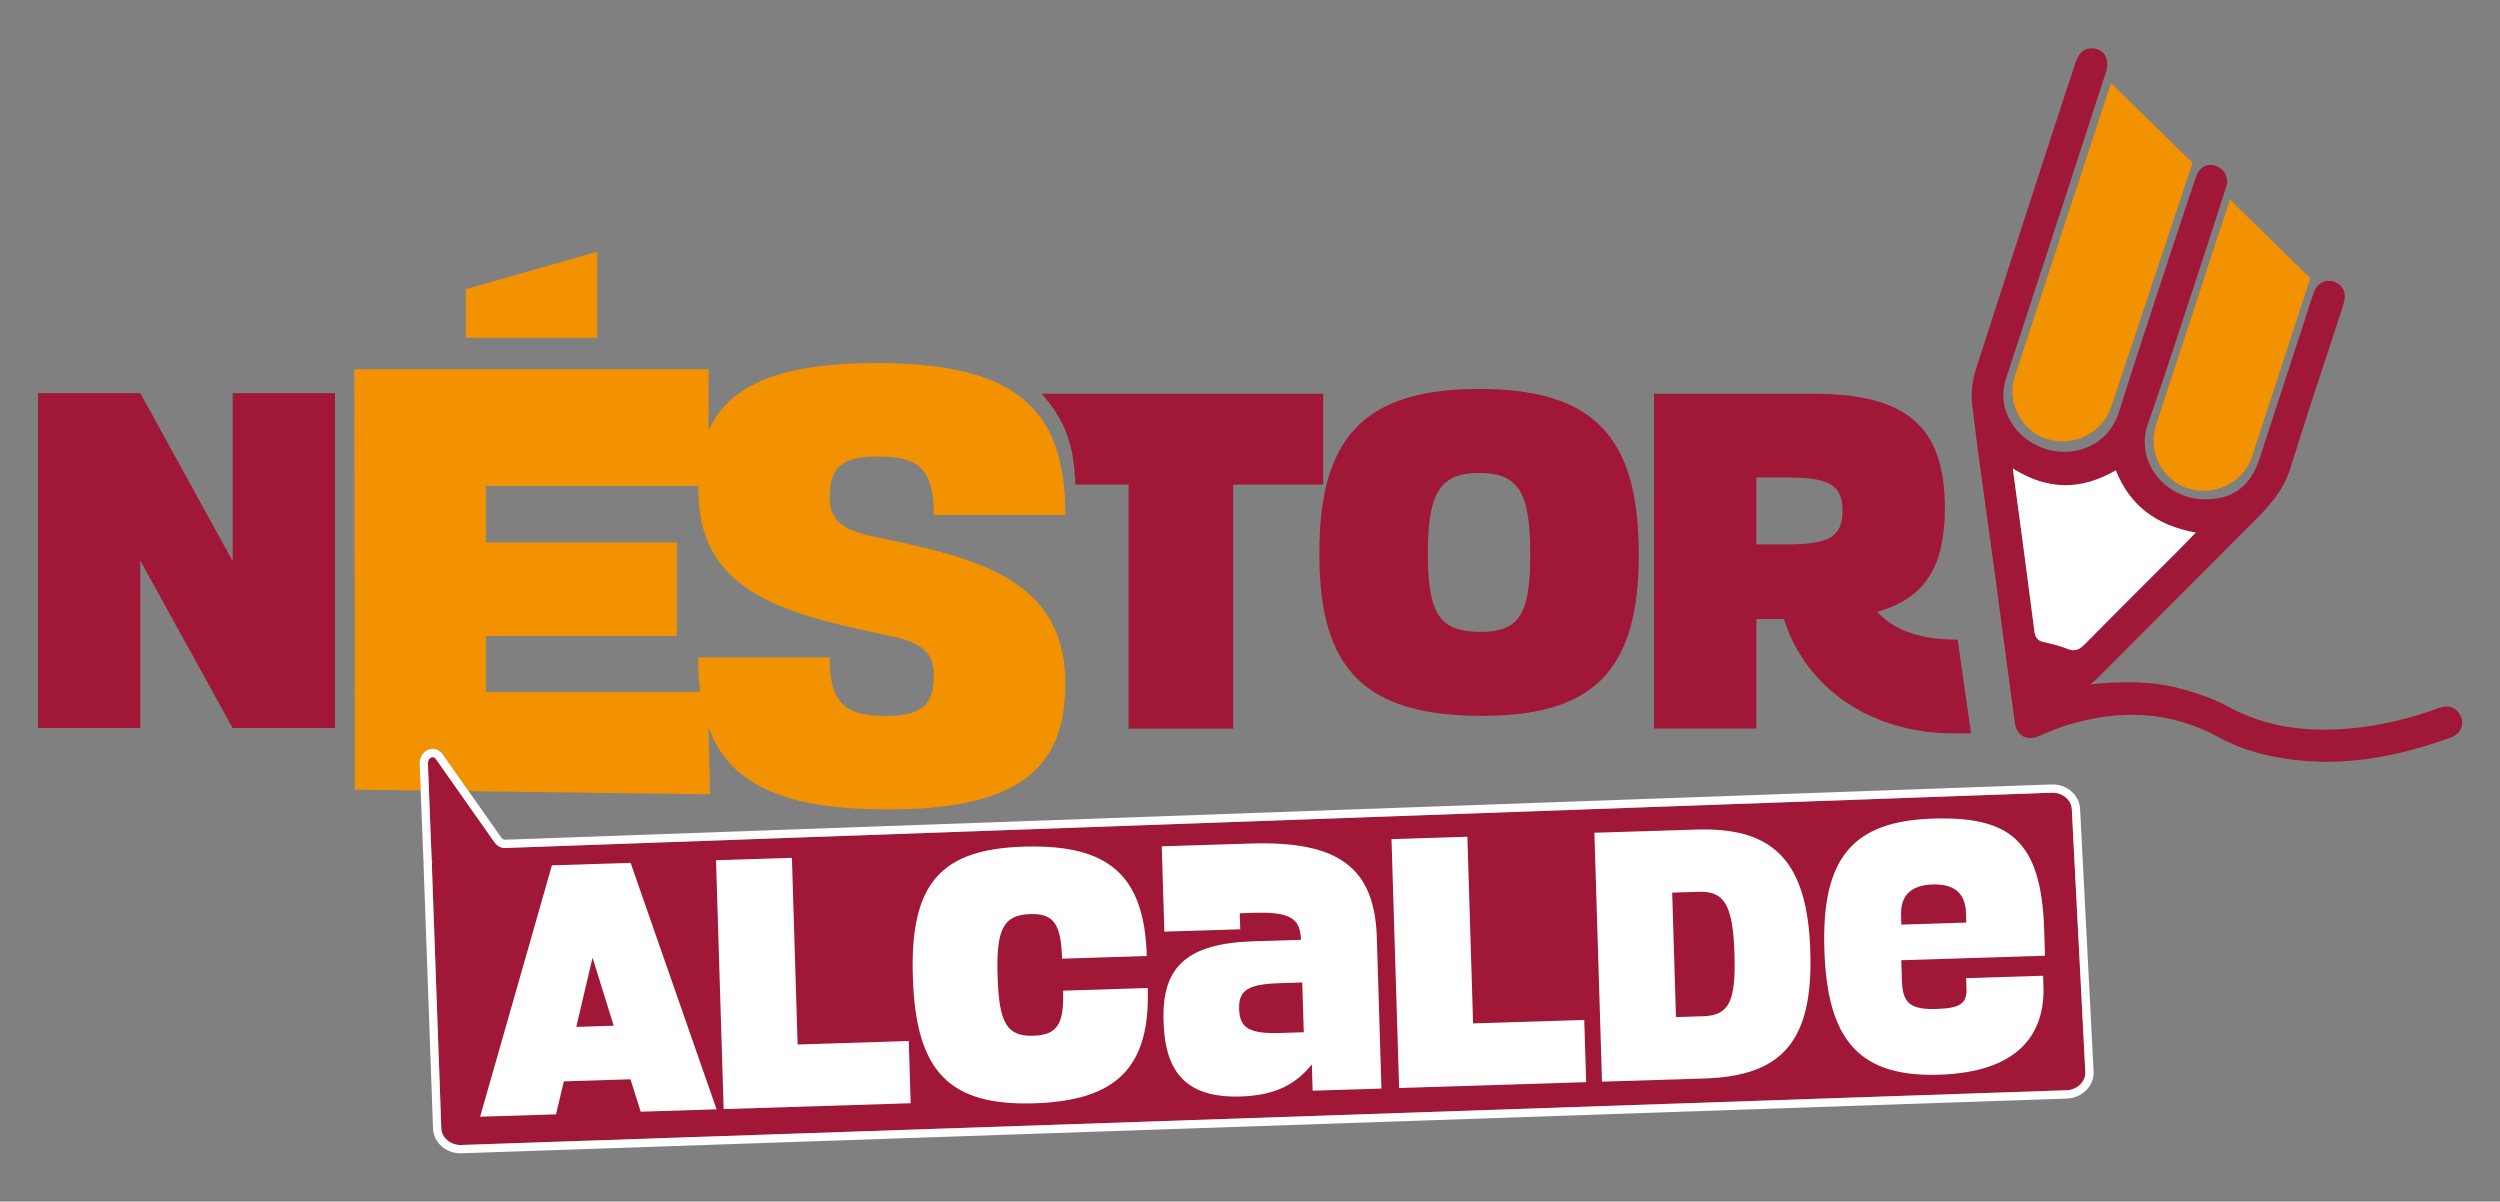 <?xml version="1.0" encoding="UTF-8"?>
<svg id="Capa_1" data-name="Capa 1" xmlns="http://www.w3.org/2000/svg" viewBox="0 0 875.98 421.04">
  <rect x="0" y="0" width="875.98" height="421.04" fill="#808080" stroke="none"/>
  <defs>
    <style>
      .cls-1 {
        fill: #fff;
      }

      .cls-2 {
        fill: #f39200;
      }

      .cls-3 {
        fill: #a01738;
      }

      .cls-4 {
        fill: none;
      }
    </style>
  </defs>
  <g>
    <g>
      <g>
        <path class="cls-3" d="M862.32,251.26c-1.17-3.17-4.12-4.52-7.7-3.2-9.97,3.67-20.22,6.16-30.8,7.15-15.12,1.41-29.64-.2-43.28-7.7-5-2.74-10.6-4.59-16.12-6.12-10.35-2.88-20.92-2.7-31.87-1.62,.78-.71,1.6-1.38,2.34-2.12,18.44-18.45,36.88-36.9,55.29-55.39,5.26-5.28,10.06-10.74,12.36-18.23,5.22-17.02,10.95-33.89,16.46-50.82,.82-2.51,1.73-5,2.38-7.55,.85-3.32-.7-6.07-3.7-7-2.99-.92-5.7,.55-6.94,3.78-.21,.55-.39,1.11-.57,1.67-6.15,18.88-12.28,37.77-18.45,56.64-3.33,10.18-10.21,14.88-20.88,14.12-12.08-.86-23-12.88-18.17-26.57,6.75-19.09,12.84-38.42,19.2-57.65,2.83-8.55,5.44-16.72,8.2-25.29,1.04-3.23-.75-6.21-3.6-7.23-2.95-1.05-5.47,.27-6.84,3.36-.44,.98-18.66,55.93-27.11,82.7-3.83,12.13-15.28,15.72-24.26,13.54-11.79-2.87-18.94-14.21-15.42-24.9,8.63-26.2,31.81-97.56,35.06-107.52,1.2-3.69,.09-6.68-2.52-7.84-.67-.3-1.41-.5-2.27-.53-2.81-.1-4.7,1.5-5.91,5.13-.04,.12-.08,.24-.12,.36-11.89,35.91-23.04,70.91-34.72,106.89-1.29,3.98-1.8,8.56-1.31,12.7,2.16,18.18,4.86,36.3,7.31,54.44,2.56,18.93,5.05,37.86,7.61,56.79,.63,4.67,4.23,6.48,8.61,4.61,3.14-1.34,6.3-2.71,9.56-3.72,18.37-5.69,36.23-5.18,53.47,4.28,4.17,2.28,8.72,4.09,13.31,5.33,23.25,6.26,45.81,2.66,67.96-5.38,3.2-1.16,4.51-4.22,3.44-7.11Zm-138.05-23.96c-2.6-1.07-5.4-1.7-8.15-2.32-2.11-.47-3-1.54-3.27-3.73-1.77-13.99-3.67-27.95-5.53-41.93-.64-4.84-1.31-9.67-2.06-15.19,12.19,7.76,24.04,7.69,36.1,.68,4.97,12.53,14.41,19.35,27.99,21.81-2.23,2.29-4.19,4.35-6.2,6.36-10.93,10.94-21.91,21.83-32.76,32.85-1.89,1.92-3.53,2.54-6.12,1.47Z"/>
        <path class="cls-2" d="M739.69,29.09l-33.59,102.36c-3.12,9.27,1.86,19.32,11.13,22.44l-.29-.2c9.27,3.12,19.6-1.66,22.73-10.93l28.58-85.68-28.57-27.99Z"/>
        <path class="cls-2" d="M781.35,69.91l-25.83,78.84c-3.12,9.27,1.86,19.32,11.13,22.44l-.29-.2c9.27,3.12,19.6-1.66,22.73-10.93l20.4-62.58-28.14-27.57Z"/>
      </g>
      <path class="cls-1" d="M724.27,227.3c-2.6-1.07-5.4-1.7-8.15-2.32-2.11-.47-3-1.54-3.27-3.73-1.77-13.99-3.67-27.95-5.53-41.93-.64-4.84-1.31-9.67-2.06-15.19,12.19,7.76,24.04,7.69,36.1,.68,4.97,12.53,14.41,19.35,27.99,21.81-2.23,2.29-4.19,4.35-6.2,6.36-10.93,10.94-21.91,21.83-32.76,32.85-1.89,1.92-3.53,2.54-6.12,1.47Z"/>
    </g>
    <g>
      <path class="cls-3" d="M685.96,224.11l4.7,32.85h-6.2c-29.19,0-51.87-16.09-59.37-40.06h-9.67v38.38h-35.86v-117.32h55.87c32.69,0,46.03,11.56,46.03,40.06,0,19.94-6.5,31.51-23.68,36.37,5.17,5.7,13.51,9.55,27.02,9.72h1.17Zm-40.36-45.08c0-9.05-4.5-11.73-19.51-11.73h-10.67v23.46h10.67c15.01,0,19.51-2.85,19.51-11.73Z"/>
      <path class="cls-3" d="M462.3,194.35v-.8c0-40.88,16.34-57.26,56.04-57.26s55.87,16.38,55.87,57.58v.64c0,40.88-16.18,56.63-56.04,56.31-39.69-.32-55.87-16.07-55.87-56.47Zm73.88,.16v-.64c0-21.63-4.34-28.15-17.85-28.15s-18.01,6.68-18.01,27.68v.8c0,21.16,4.34,27.04,18.01,27.2,14.01,.16,17.85-6.2,17.85-26.88Z"/>
      <path class="cls-3" d="M365.02,137.97c8.26,9.38,11.33,18.13,11.78,31.84h18.63v85.48h36.69v-85.48h31.52v-31.84h-98.62Z"/>
      <polygon class="cls-2" points="209.29 88.19 163.19 101.34 163.19 118.36 209.29 118.36 209.29 88.19"/>
      <path class="cls-3" d="M117.37,137.76v117.32h-35.86l-32.36-58.66v58.66H13.3v-117.32H49.16l32.36,58.83v-58.83h35.86Z"/>
    </g>
    <path class="cls-3" d="M718.99,277.76s-.06,0-.09,0l-541.89,19.37c-1.48,.05-2.83-.68-3.73-1.96l-20.52-29.15c-.44-.62-1-.87-1.56-.67-.66,.22-1.31,1.03-1.26,2.33l1.31,33.54c.16,.29,.22,.63,.16,.96-.07,.39-.1,.78-.08,1.17l3.3,91.96c.06,1.61,.81,3.11,2.11,4.22,1.34,1.14,3.11,1.76,4.93,1.67l562.41-19.18c1.85-.07,3.55-.78,4.8-2.01,1.22-1.2,1.86-2.75,1.8-4.36l-4.73-91.96c-.12-3.38-3.23-6.01-6.95-5.92Z"/>
    <g>
      <path class="cls-4" d="M150.31,277.02l.94,24.19c.16,.29,.22,.63,.16,.96-.07,.39-.1,.78-.08,1.17l3.3,91.96c.06,1.61,.81,3.11,2.11,4.22,1.34,1.14,3.11,1.76,4.93,1.67l562.41-19.18c1.85-.07,3.55-.78,4.8-2.01,1.22-1.2,1.86-2.75,1.8-4.36l-4.73-91.96c-.12-3.38-3.23-6.01-6.95-5.92-.03,0-.06,0-.09,0l-541.89,19.37c-1.48,.05-2.83-.68-3.73-1.96l-12.68-18.01"/>
      <path class="cls-4" d="M244.64,230.82v-.43h46.09v.43c0,15.73,5.57,20.04,19.51,20.04,12.65,0,16.94-3.66,16.94-14.22v-.43c0-9.7-7.5-11.85-18.22-14-37.09-7.76-64.32-15.94-64.32-51.06v-.43c0-.14,0-.29,0-.43h-74.38v19.82h66.89v32.75h-66.89v19.61h75.07c-.46-3.61-.69-7.48-.69-11.63Z"/>
      <path class="cls-2" d="M150.28,262.6c1.81-.61,3.68,.06,4.87,1.76l9.05,12.85,84.57,1.11-.46-23.32c7.51,20.23,27.01,28.61,62.58,28.61,44.17,0,62.39-12.93,62.39-43.95v-.43c0-36.41-31.73-43.74-64.32-50.63-10.72-2.15-18.22-4.31-18.22-14v-.43c0-10.56,4.29-14.22,17.15-14.22,13.72,0,19.3,4.31,19.3,20.04v.43h46.09v-.43c0-1.19-.02-2.36-.06-3.5-.45-13.81-3.65-24.35-10.11-32.07-10.06-12.03-28.04-17.21-55.87-17.21-32.99,0-51.62,7.21-58.94,23.61v-21.46H124.17l.15,147.33,23.08,.3-.36-9.19c-.09-2.43,1.2-4.51,3.24-5.2Zm19.99-39.75h66.89v-32.75h-66.89v-19.82h74.38c0,.14,0,.29,0,.43v.43c0,35.12,27.23,43.31,64.32,51.06,10.72,2.15,18.22,4.31,18.22,14v.43c0,10.56-4.29,14.22-16.94,14.22-13.94,0-19.51-4.31-19.51-20.04v-.43h-46.09v.43c0,4.15,.23,8.03,.69,11.63h-75.07v-19.61Z"/>
    </g>
    <g>
      <path class="cls-1" d="M220.93,378.17l-23.37,.73-2.74,11.56-26.59,.83,25.16-88.09,27.57-.86,30.12,86.36-26.59,.83-3.57-11.36Zm-5.9-18.77l-7.41-23.84-5.69,24.25,13.11-.41Z"/>
      <path class="cls-1" d="M318.43,364.77l.67,21.8-65.54,2.05-2.67-87.22,26.59-.83,2,65.41,38.95-1.22Z"/>
      <path class="cls-1" d="M401.8,334.73v.25s-29.67,.93-29.67,.93v-.25c-.37-11.96-2.96-15.62-11.12-15.37-9.4,.29-11.97,5.24-11.47,21.56l.02,.5c.5,16.32,3.36,20.85,12.51,20.56,8.41-.26,10.77-4.08,10.42-15.54v-.25s29.67-.93,29.67-.93v.25c.85,27.41-10.8,39.25-39.73,40.15-29.55,.92-41.55-10.8-42.56-44.07l-.02-.5c-1-32.64,9.9-44.71,39.7-45.39,29.07-.66,41.4,10.18,42.26,38.09Z"/>
      <path class="cls-1" d="M482.43,328.47l1.62,52.95-24.11,.75-.28-9.22c-5.25,6.52-12.17,10.86-24.91,11.25-19.04,.59-26.5-8.4-27.04-26.09l-.02-.62c-.58-19.06,8.58-26.96,31.71-27.68l16.45-.51c-.24-7.73-4.01-9.85-16.75-9.45l-4.7,.15,.17,5.61-26.59,.83-.91-29.9,31.28-.98c30.79-.96,43.33,8.5,44.08,32.92Zm-33.51,33.47l7.91-.25-.53-17.44-7.91,.25c-11.01,.34-14.41,2.45-14.21,8.92l.02,.5c.32,6.48,3.72,8.36,14.73,8.02Z"/>
      <path class="cls-1" d="M555.11,357.38l.67,21.8-65.54,2.05-2.67-87.22,26.59-.83,2,65.41,38.95-1.22Z"/>
      <path class="cls-1" d="M594.65,290.67c27.2-.85,38.72,11.51,39.67,42.66v.25c.95,30.9-9.56,43.45-37.01,44.31l-35.98,1.12-2.67-87.22,35.98-1.12Zm2.12,65.41c9.03-.28,11.48-5.1,10.98-21.54v-.25c-.53-16.95-3.41-22.09-12.43-21.81l-9.4,.29,1.33,43.61,9.52-.3Z"/>
      <path class="cls-1" d="M716.02,345.62c.51,16.82-8.86,30.08-36.56,30.95-27.45,.86-39.22-11.5-40.2-43.64l-.02-.5c-.97-31.77,10.03-44.46,37.1-45.56,27.69-1.11,38.97,7.39,39.93,39.04l.27,8.97-50.33,1.57,.22,7.35c.24,7.72,3.03,10.01,12.06,9.73,8.28-.26,10.71-1.83,10.55-7.06l-.11-3.74,26.96-.84,.11,3.74Zm-27.15-25.72c-.23-7.6-4.89-10.2-11.69-9.99-6.68,.21-11.29,3.1-11.06,10.7l.1,3.36,22.75-.71-.1-3.36Z"/>
    </g>
  </g>
  <path class="cls-1" d="M728.85,283.55c-.18-4.95-4.62-8.82-9.93-8.69-.04,0-.08,0-.12,0l-541.89,19.37s0,0-.01,0c-.45,.01-.9-.25-1.23-.73l-11.47-16.29-9.05-12.85c-1.19-1.69-3.06-2.37-4.87-1.76-2.03,.68-3.33,2.77-3.24,5.2l.36,9.19,.98,25c0,.15,.03,.29,.08,.42-.03,.35-.04,.69-.03,1.04l3.3,91.96c.09,2.44,1.2,4.69,3.12,6.33,1.86,1.59,4.27,2.43,6.8,2.36,.04,0,.08,0,.12,0l562.41-19.18s0,0,0,0c2.57-.09,4.97-1.1,6.74-2.85,1.8-1.78,2.75-4.1,2.66-6.56l-4.73-91.96Zm.03,96.45c-1.25,1.23-2.96,1.95-4.8,2.01l-562.41,19.18c-1.82,.09-3.6-.53-4.93-1.67-1.3-1.11-2.05-2.61-2.11-4.22l-3.3-91.96c-.01-.38,.01-.77,.08-1.17,.06-.33,0-.67-.16-.96l-.94-24.19-.36-9.34c-.05-1.3,.6-2.11,1.26-2.33,.56-.19,1.12,.05,1.56,.67l7.84,11.14,12.68,18.01c.9,1.28,2.26,2.02,3.73,1.96l541.89-19.37s.06,0,.09,0c3.72-.09,6.83,2.54,6.95,5.92l4.73,91.96c.06,1.61-.58,3.16-1.8,4.36Z"/>
</svg>